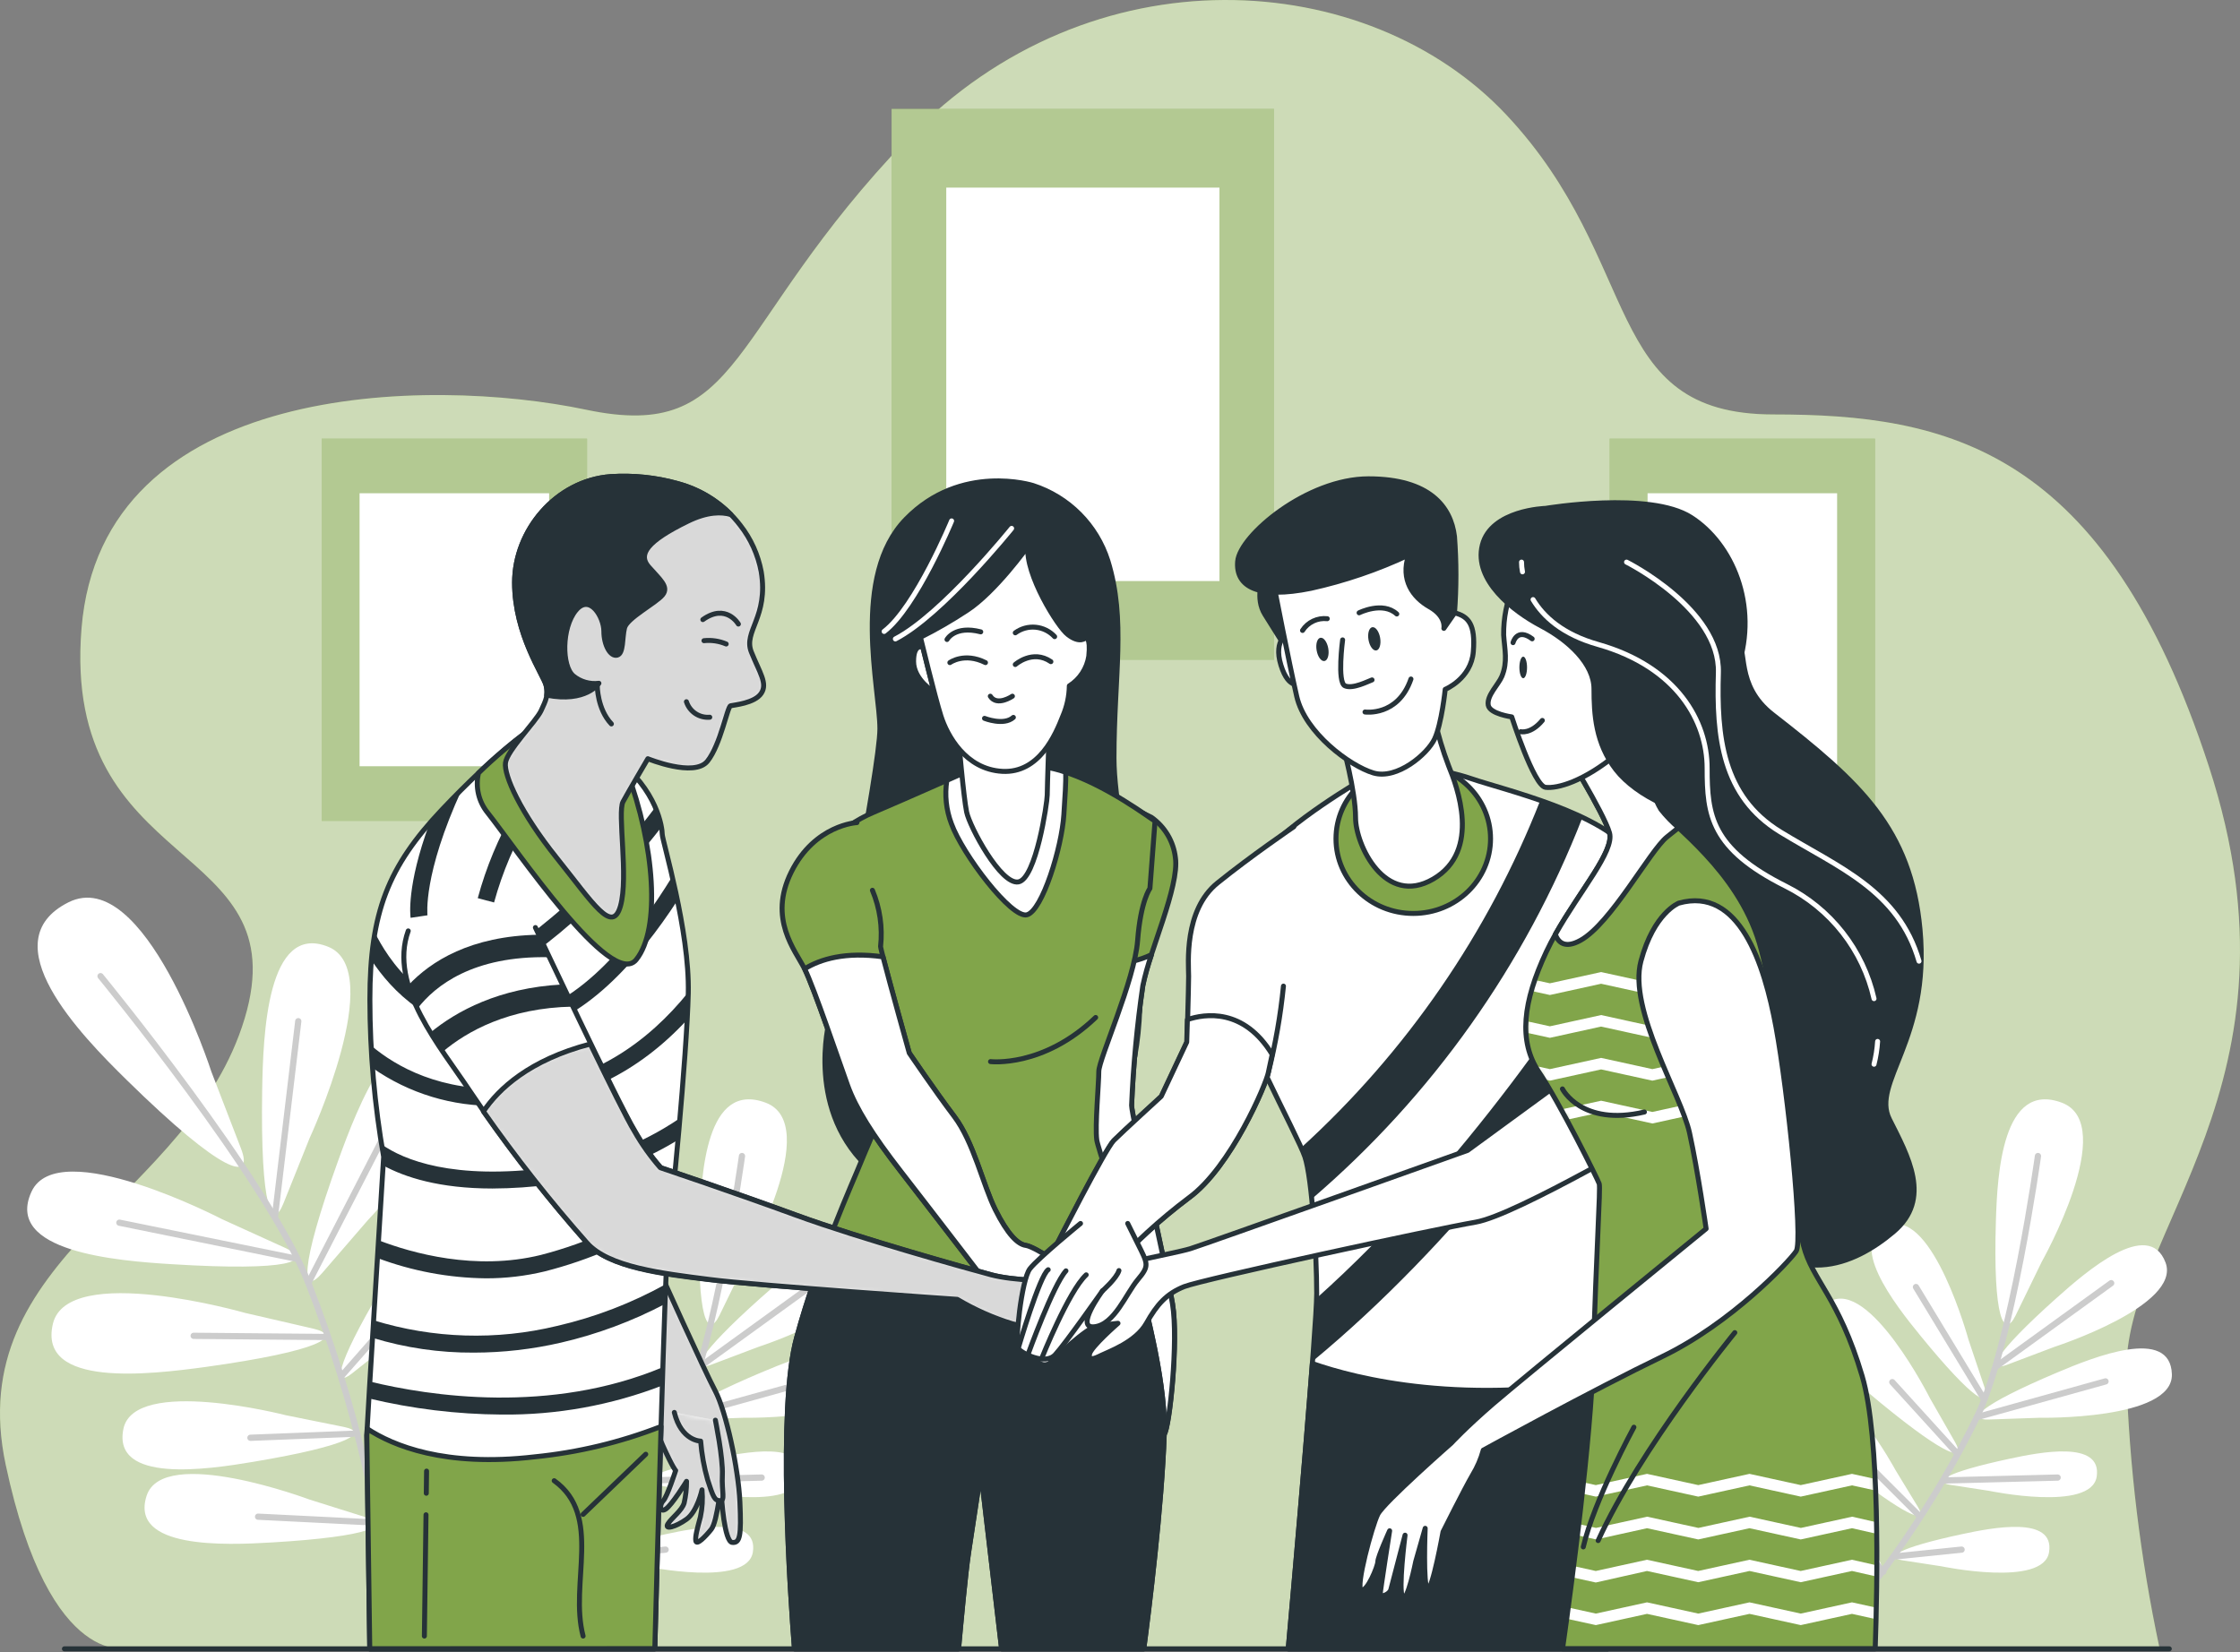 <svg width="450" height="332" viewBox="0 0 450 332" fill="none" xmlns="http://www.w3.org/2000/svg">
<rect x="0" y="0" width="450" height="332" fill="#808080" stroke="none"/>
<path d="M433.819 331.067H26.285C26.285 331.067 10.082 336.352 1.145 294.298C-7.793 252.244 38.206 240.974 49.143 204.657C60.08 168.34 12.364 175.985 16.376 126.286C20.387 76.587 85.955 75.627 117.762 82.323C149.569 89.02 145.592 66.073 182.37 27.836C219.148 -10.401 274.785 -6.561 302.603 23.059C330.421 52.68 321.495 83.272 356.285 83.272C391.075 83.272 422.881 89.969 443.751 153.998C464.62 218.028 426.474 247.298 427.164 276.162C427.747 294.625 429.974 312.999 433.819 331.067Z" fill="#81A54A"/>
<path opacity="0.6" d="M433.819 331.067H26.285C26.285 331.067 10.082 336.352 1.145 294.298C-7.793 252.244 38.206 240.974 49.143 204.657C60.08 168.34 12.364 175.985 16.376 126.286C20.387 76.587 85.955 75.627 117.762 82.323C149.569 89.02 145.592 66.073 182.37 27.836C219.148 -10.401 274.785 -6.561 302.603 23.059C330.421 52.68 321.495 83.272 356.285 83.272C391.075 83.272 422.881 89.969 443.751 153.998C464.62 218.028 426.474 247.298 427.164 276.162C427.747 294.625 429.974 312.999 433.819 331.067Z" fill="white"/>
<path d="M255.949 21.885H179.115V132.553H255.949V21.885Z" fill="#81A54A"/>
<path opacity="0.4" d="M255.949 21.885H179.115V132.553H255.949V21.885Z" fill="white"/>
<path d="M244.977 37.695H190.098V116.744H244.977V37.695Z" fill="white"/>
<path d="M117.931 88.139H64.622V164.929H117.931V88.139Z" fill="#81A54A"/>
<path opacity="0.4" d="M117.931 88.139H64.622V164.929H117.931V88.139Z" fill="white"/>
<path d="M110.316 99.104H72.238V153.953H110.316V99.104Z" fill="white"/>
<path d="M376.68 88.139H323.371V164.929H376.68V88.139Z" fill="#81A54A"/>
<path opacity="0.4" d="M376.68 88.139H323.371V164.929H376.68V88.139Z" fill="white"/>
<path d="M369.064 99.104H330.986V153.953H369.064V99.104Z" fill="white"/>
<path d="M317.303 241.765C315.043 247.411 312.648 242.894 313.021 219.112C313.201 207.977 313.981 185.234 326.308 190.236C338.138 195.047 322.546 228.688 322.546 228.688L317.303 241.765ZM334.251 245.152C334.251 245.152 359.934 218.4 350.296 210.01C340.274 201.269 332.139 222.533 328.353 233.013C320.286 255.361 321.032 260.431 325.043 255.813L334.251 245.152ZM339.664 269.161C339.664 269.161 363.177 252.425 357.03 244.61C350.635 236.48 341.336 251.567 336.918 259.02C327.506 274.943 327.348 278.929 331.076 275.959L339.664 269.161ZM346.025 293.101C346.025 293.101 369.55 276.365 363.403 268.551C356.996 260.42 347.697 275.496 343.291 282.96C333.879 298.872 333.709 302.869 337.449 299.899L346.025 293.101ZM304.964 244.972C304.964 244.972 272.05 227.852 266.706 239.45C261.135 251.522 283.835 253.351 294.953 254.029C318.681 255.497 323.348 253.351 317.789 250.799L304.964 244.972ZM309.597 263.808C309.597 263.808 273.937 253.577 270.999 266.01C267.949 278.94 290.558 276.173 301.597 274.683C325.144 271.408 329.28 268.382 323.325 266.981L309.597 263.808ZM317.755 284.361C317.755 284.361 287.372 276.524 285.168 287.105C282.909 298.115 301.947 295.292 311.247 293.734C331.076 290.414 334.511 287.76 329.449 286.721L317.755 284.361ZM322.512 301.3C322.512 301.3 293.134 290.278 289.824 300.566C286.377 311.282 305.642 310.492 315.043 309.927C335.122 308.73 338.771 306.46 333.879 304.879L322.512 301.3ZM302.818 215.329C302.818 215.329 289.406 173.659 274.174 181.236C258.356 189.141 276.638 207.898 285.801 216.898C305.337 236.096 311.382 237.428 308.817 230.732L302.818 215.329Z" fill="white"/>
<path d="M280.547 196.131C280.547 196.131 314.241 237.214 322.297 257.778C331.562 281.413 337.867 308.03 339.121 330.051" stroke="#CCCCCC" stroke-width="1.252" stroke-linecap="round" stroke-linejoin="round"/>
<path d="M315.586 244.351L320.275 205.176" stroke="#CCCCCC" stroke-width="1.252" stroke-linecap="round" stroke-linejoin="round"/>
<path d="M322.298 257.766L339.246 224.837" stroke="#CCCCCC" stroke-width="1.252" stroke-linecap="round" stroke-linejoin="round"/>
<path d="M319.823 252.888L284.321 245.661" stroke="#CCCCCC" stroke-width="1.252" stroke-linecap="round" stroke-linejoin="round"/>
<path d="M328.964 276.456L349.833 252.696" stroke="#CCCCCC" stroke-width="1.252" stroke-linecap="round" stroke-linejoin="round"/>
<path d="M326.049 268.63L299.259 268.393" stroke="#CCCCCC" stroke-width="1.252" stroke-linecap="round" stroke-linejoin="round"/>
<path d="M331.212 288.076L310.659 288.878" stroke="#CCCCCC" stroke-width="1.252" stroke-linecap="round" stroke-linejoin="round"/>
<path d="M335.427 300.475L346.432 285.817" stroke="#CCCCCC" stroke-width="1.252" stroke-linecap="round" stroke-linejoin="round"/>
<path d="M336.24 305.93L312.195 304.733" stroke="#CCCCCC" stroke-width="1.252" stroke-linecap="round" stroke-linejoin="round"/>
<path d="M403.199 274.208C399.052 275.767 400.318 272.277 413.142 260.804C419.153 255.417 431.65 244.656 435.04 253.667C438.305 262.329 412.736 270.606 412.736 270.606L403.199 274.208ZM409.719 284.857C409.719 284.857 436.588 285.366 436.317 276.117C436.034 266.496 420.724 272.616 413.289 275.756C397.471 282.452 395.086 285.343 399.516 285.208L409.719 284.857ZM399.606 299.538C399.606 299.538 420.069 303.818 421.21 296.703C422.34 289.307 409.786 291.78 403.651 293.101C390.556 295.913 388.352 297.788 391.753 298.33L399.606 299.538ZM390.036 314.704C390.036 314.704 410.51 318.984 411.64 311.869C412.826 304.473 400.227 306.935 394.081 308.256C380.997 311.068 378.737 312.942 382.126 313.484L390.036 314.704ZM395.471 269.217C395.471 269.217 388.397 243.3 379.652 246.157C370.488 249.127 380.68 262.103 385.787 268.348C396.668 281.684 400.103 283.107 398.725 278.895L395.471 269.217ZM387.719 280.939C387.719 280.939 375.641 256.953 367.585 261.493C359.189 266.236 371.754 276.919 377.991 282.023C391.313 292.932 394.94 293.643 392.781 289.792L387.719 280.939ZM380.793 295.371C380.793 295.371 370.025 275.372 363.314 279.403C356.331 283.604 367.2 292.344 372.601 296.523C384.115 305.433 387.211 305.952 385.279 302.745L380.793 295.371ZM374.104 306.246C374.104 306.246 365.517 285.207 358.421 288.505C351.031 291.893 360.907 301.785 365.833 306.517C376.341 316.601 379.392 317.448 377.788 314.049L374.104 306.246ZM410.159 253.543C410.159 253.543 425.741 225.932 414.227 221.562C402.25 217.045 401.244 235.983 400.962 245.277C400.352 265.107 402.612 268.991 404.917 264.316L410.159 253.543Z" fill="white"/>
<path d="M409.412 232.268C409.412 232.268 404.113 270.369 397.13 284.767C389.108 301.3 376.995 318.905 365.877 330.401" stroke="#CCCCCC" stroke-width="1.252" stroke-linecap="round" stroke-linejoin="round"/>
<path d="M400.973 274.57L424.124 257.812" stroke="#CCCCCC" stroke-width="1.252" stroke-linecap="round" stroke-linejoin="round"/>
<path d="M397.131 284.733L422.983 277.551" stroke="#CCCCCC" stroke-width="1.252" stroke-linecap="round" stroke-linejoin="round"/>
<path d="M398.509 281.018L384.905 258.591" stroke="#CCCCCC" stroke-width="1.252" stroke-linecap="round" stroke-linejoin="round"/>
<path d="M390.464 297.46L413.367 296.873" stroke="#CCCCCC" stroke-width="1.252" stroke-linecap="round" stroke-linejoin="round"/>
<path d="M393.2 292.062L380.149 277.698" stroke="#CCCCCC" stroke-width="1.252" stroke-linecap="round" stroke-linejoin="round"/>
<path d="M385.379 304.36L374.849 293.835" stroke="#CCCCCC" stroke-width="1.252" stroke-linecap="round" stroke-linejoin="round"/>
<path d="M380.85 312.706L394.07 311.35" stroke="#CCCCCC" stroke-width="1.252" stroke-linecap="round" stroke-linejoin="round"/>
<path d="M378.341 315.811L367.166 302.451" stroke="#CCCCCC" stroke-width="1.252" stroke-linecap="round" stroke-linejoin="round"/>
<path d="M56.95 241.765C54.691 247.411 52.295 242.894 52.668 219.112C52.849 207.977 53.629 185.234 65.956 190.236C77.797 195.047 62.193 228.688 62.193 228.688L56.95 241.765ZM73.899 245.153C73.899 245.153 99.582 218.4 89.955 210.01C79.921 201.269 71.786 222.533 68.001 233.013C59.934 255.361 60.679 260.432 64.69 255.813L73.899 245.153ZM79.311 269.138C79.311 269.138 102.836 252.403 96.678 244.588C90.283 236.457 80.984 251.544 76.566 258.997C67.153 274.92 66.995 278.906 70.735 275.936L79.311 269.138ZM85.684 293.079C85.684 293.079 109.175 276.309 103.039 268.528C96.633 260.398 87.334 275.473 82.927 282.938C73.515 298.849 73.345 302.847 77.085 299.877L85.684 293.079ZM44.589 244.949C44.589 244.949 11.687 227.83 6.331 239.427C0.76 251.499 23.46 253.329 34.578 254.006C58.306 255.474 62.962 253.329 57.403 250.776L44.589 244.949ZM49.222 263.786C49.222 263.786 13.573 253.554 10.624 265.988C7.574 278.918 30.183 276.151 41.222 274.66C64.769 271.386 68.916 268.359 62.962 266.959L49.222 263.786ZM57.38 284.338C57.38 284.338 26.997 276.501 24.793 287.082C22.534 298.093 41.572 295.27 50.872 293.711C70.701 290.391 74.136 287.737 69.074 286.698L57.38 284.338ZM62.137 301.277C62.137 301.277 32.759 290.256 29.449 300.543C26.002 311.26 45.267 310.469 54.668 309.905C74.746 308.708 78.396 306.438 73.515 304.857L62.137 301.277ZM42.465 215.329C42.465 215.329 29.053 173.704 13.777 181.281C-2.042 189.186 16.24 207.943 25.404 216.943C44.951 236.141 50.996 237.474 48.42 230.777L42.465 215.329Z" fill="white"/>
<path d="M20.195 196.131C20.195 196.131 53.889 237.214 61.945 257.778C71.21 281.413 77.515 308.03 78.769 330.051" stroke="#CCCCCC" stroke-width="1.252" stroke-linecap="round" stroke-linejoin="round"/>
<path d="M55.244 244.351L59.922 205.176" stroke="#CCCCCC" stroke-width="1.252" stroke-linecap="round" stroke-linejoin="round"/>
<path d="M61.945 257.766L78.894 224.837" stroke="#CCCCCC" stroke-width="1.252" stroke-linecap="round" stroke-linejoin="round"/>
<path d="M59.471 252.888L23.98 245.661" stroke="#CCCCCC" stroke-width="1.252" stroke-linecap="round" stroke-linejoin="round"/>
<path d="M68.611 276.456L89.481 252.696" stroke="#CCCCCC" stroke-width="1.252" stroke-linecap="round" stroke-linejoin="round"/>
<path d="M65.696 268.63L38.906 268.393" stroke="#CCCCCC" stroke-width="1.252" stroke-linecap="round" stroke-linejoin="round"/>
<path d="M70.86 288.076L50.307 288.878" stroke="#CCCCCC" stroke-width="1.252" stroke-linecap="round" stroke-linejoin="round"/>
<path d="M75.086 300.475L86.091 285.817" stroke="#CCCCCC" stroke-width="1.252" stroke-linecap="round" stroke-linejoin="round"/>
<path d="M75.888 305.93L51.844 304.733" stroke="#CCCCCC" stroke-width="1.252" stroke-linecap="round" stroke-linejoin="round"/>
<path d="M142.846 274.208C138.699 275.767 139.965 272.277 152.789 260.804C158.812 255.417 171.297 244.656 174.687 253.667C177.952 262.329 152.383 270.606 152.383 270.606L142.846 274.208ZM149.366 284.857C149.366 284.857 176.235 285.366 175.964 276.117C175.681 266.496 160.371 272.616 152.936 275.756C137.118 282.452 134.733 285.343 139.163 285.208L149.366 284.857ZM139.253 299.538C139.253 299.538 159.716 303.818 160.857 296.703C161.987 289.307 149.434 291.78 143.298 293.101C130.157 295.913 127.999 297.765 131.4 298.33L139.253 299.538ZM129.638 314.704C129.638 314.704 150.111 318.984 151.241 311.869C152.428 304.473 139.829 306.935 133.694 308.256C120.587 311.079 118.384 312.954 121.796 313.496L129.638 314.704ZM135.072 269.217C135.072 269.217 128.011 243.3 119.254 246.157C110.09 249.127 120.271 262.103 125.378 268.348C136.259 281.684 139.694 283.107 138.315 278.895L135.072 269.217ZM127.321 280.939C127.321 280.939 115.243 256.953 107.186 261.493C98.791 266.236 111.356 276.919 117.604 282.023C130.926 292.932 134.553 293.643 132.383 289.792L127.321 280.939ZM120.395 295.371C120.395 295.371 109.627 275.372 102.915 279.403C95.933 283.604 106.802 292.344 112.203 296.523C123.717 305.433 126.824 305.952 124.881 302.745L120.395 295.371ZM113.706 306.246C113.706 306.246 105.13 285.207 98.023 288.505C90.633 291.893 100.52 301.785 105.435 306.517C115.943 316.601 118.994 317.448 117.389 314.049L113.706 306.246ZM149.761 253.543C149.761 253.543 165.354 225.932 153.84 221.562C141.852 217.045 140.858 235.983 140.564 245.277C139.965 265.107 142.213 268.991 144.518 264.316L149.761 253.543Z" fill="white"/>
<path d="M149.061 232.268C149.061 232.268 143.761 270.369 136.779 284.767C128.756 301.3 116.644 318.905 105.525 330.401" stroke="#CCCCCC" stroke-width="1.252" stroke-linecap="round" stroke-linejoin="round"/>
<path d="M140.62 274.57L163.772 257.812" stroke="#CCCCCC" stroke-width="1.252" stroke-linecap="round" stroke-linejoin="round"/>
<path d="M136.778 284.733L162.631 277.551" stroke="#CCCCCC" stroke-width="1.252" stroke-linecap="round" stroke-linejoin="round"/>
<path d="M138.157 281.018L124.553 258.591" stroke="#CCCCCC" stroke-width="1.252" stroke-linecap="round" stroke-linejoin="round"/>
<path d="M130.112 297.46L153.015 296.873" stroke="#CCCCCC" stroke-width="1.252" stroke-linecap="round" stroke-linejoin="round"/>
<path d="M132.845 292.062L119.795 277.698" stroke="#CCCCCC" stroke-width="1.252" stroke-linecap="round" stroke-linejoin="round"/>
<path d="M125.027 304.36L114.496 293.835" stroke="#CCCCCC" stroke-width="1.252" stroke-linecap="round" stroke-linejoin="round"/>
<path d="M120.497 312.706L133.717 311.35" stroke="#CCCCCC" stroke-width="1.252" stroke-linecap="round" stroke-linejoin="round"/>
<path d="M118 315.811L106.813 302.451" stroke="#CCCCCC" stroke-width="1.252" stroke-linecap="round" stroke-linejoin="round"/>
<path d="M207.522 97.546C207.522 97.546 193.059 92.939 181.997 104.322C170.936 115.705 176.766 138.437 176.766 146.421C176.766 154.405 166.597 205.143 166.597 205.143C166.597 205.143 161.67 223.583 175.207 235.271C188.743 246.959 213.759 245.943 224.437 223.448C235.114 200.953 223.793 168.882 223.793 152.304C223.793 135.726 226.256 124.648 222.561 112.667C221.439 109.132 219.49 105.916 216.874 103.286C214.258 100.656 211.052 98.688 207.522 97.546Z" fill="#263238" stroke="#263238" stroke-linecap="round" stroke-linejoin="round"/>
<path d="M203.228 106.162C203.228 106.162 189.285 123.485 179.873 128.375" stroke="white" stroke-linecap="round" stroke-linejoin="round"/>
<path d="M191.172 104.66C191.172 104.66 184.02 121.972 177.613 126.873" stroke="white" stroke-linecap="round" stroke-linejoin="round"/>
<path d="M231.295 164.207C232.631 165.143 233.753 166.351 234.587 167.753C235.42 169.155 235.947 170.717 236.131 172.337C236.956 178.097 230.809 191.411 229.578 197.994C228.414 205.987 227.663 214.034 227.329 222.104C227.329 224.16 234.334 254.605 235.566 262.013C236.798 269.421 234.945 286.856 233.916 288.133C232.888 289.409 230.007 283.401 229.804 279.494C229.6 275.586 221.985 245.548 219.103 236.502C216.222 227.457 217.036 215.521 217.036 215.521C217.036 215.521 220.956 188.158 220.956 177.668C220.956 167.177 221.273 159.328 221.273 159.328L231.295 164.207Z" fill="#81A54A" stroke="#263238" stroke-linecap="round" stroke-linejoin="round"/>
<path d="M233.893 288.087C234.922 286.856 236.775 269.364 235.543 261.967C234.311 254.571 227.329 224.114 227.329 222.104C227.668 214.049 228.422 206.017 229.588 198.04C230.041 195.928 230.622 193.846 231.329 191.806C228.907 192.971 226.253 193.573 223.566 193.568C222.131 193.568 220.73 194.889 219.385 197.136C218.256 206.69 217.024 215.521 217.024 215.521C217.024 215.521 216.21 227.446 219.092 236.502C221.973 245.559 229.588 275.586 229.792 279.494C229.995 283.401 232.865 289.318 233.893 288.087Z" fill="white" stroke="#263238" stroke-linecap="round" stroke-linejoin="round"/>
<path d="M192.572 331.282C193.024 326.223 193.973 315.924 194.583 311.949C195.408 306.607 197.047 295.699 197.047 295.699L201.216 331.282H229.78C230.808 323.524 233.396 302.723 233.893 288.087C234.514 269.782 220.718 231.929 220.334 229.049C219.95 226.17 220.741 217.757 220.741 215.272C220.741 212.788 227.927 197.023 228.537 188.994C229.147 180.965 231.012 178.503 231.012 178.503L232.04 164.952C231.418 164.749 222.187 157.488 212.922 154.789C207.287 153.19 201.338 153.05 195.634 154.382C195.634 154.382 182.256 160.345 175.465 163.224C168.675 166.104 163.093 171.66 162.924 178.853C162.754 186.047 176.087 216.706 177.33 218.976C178.573 221.246 174.652 229.253 173.002 233.374C171.353 237.496 164.562 252.301 160.042 268.754C156.167 282.802 158.754 320.554 159.602 331.282H192.572Z" fill="#81A54A" stroke="#263238" stroke-linecap="round" stroke-linejoin="round"/>
<path d="M198.991 213.296C198.991 213.296 209.545 214.56 220.109 204.431" stroke="#263238" stroke-linecap="round" stroke-linejoin="round"/>
<path d="M206.313 183.799C209.398 182.975 213.319 170.248 213.725 163.642C213.951 159.949 214.177 157.194 214.076 155.161C213.691 155.037 213.296 154.902 212.946 154.789C207.311 153.19 201.362 153.05 195.658 154.382L190.212 156.799C189.757 159.724 190.073 162.717 191.127 165.483C193.353 171.66 203.228 184.624 206.313 183.799Z" fill="white" stroke="#263238" stroke-linecap="round" stroke-linejoin="round"/>
<path d="M192.528 148.069C192.528 148.069 193.568 160.187 194.189 163.156C194.811 166.126 201.059 177.837 204.596 177.193C208.132 176.55 210.381 161.248 210.381 159.757C210.381 158.267 210.799 146.206 210.799 146.206C210.799 146.206 203.353 152.316 192.528 148.069Z" fill="white" stroke="#263238" stroke-linecap="round" stroke-linejoin="round"/>
<path d="M172.145 165.279C172.145 165.279 163.715 165.697 158.981 175.161C154.247 184.624 159.795 190.97 161.648 194.697C163.501 198.423 168.653 213.623 170.291 218.152C171.93 222.68 175.24 228.022 181.003 235.43C186.765 242.838 198.901 258.67 198.901 258.67L202.2 264.429C202.2 264.429 207.759 270.809 208.369 271.013C208.979 271.216 212.697 275.948 214.132 273.068C215.567 270.188 214.132 259.912 214.132 259.912C214.132 259.912 216.392 264.429 217.228 263.402C218.064 262.374 217.013 260.115 216.199 257.642C215.386 255.169 207.77 250.449 206.109 250.234C204.448 250.02 202.403 247.976 199.94 243.041C197.477 238.106 195.613 229.49 191.703 224.318C187.794 219.145 182.664 211.568 182.664 211.568C182.664 211.568 176.901 190.993 176.901 190.168C177.322 186.326 176.759 182.44 175.263 178.876" fill="#81A54A"/>
<path d="M172.145 165.279C172.145 165.279 163.715 165.697 158.981 175.161C154.247 184.624 159.795 190.97 161.648 194.697C163.501 198.423 168.653 213.623 170.291 218.152C171.93 222.68 175.24 228.022 181.003 235.43C186.765 242.838 198.901 258.67 198.901 258.67L202.2 264.429C202.2 264.429 207.759 270.809 208.369 271.013C208.979 271.216 212.697 275.948 214.132 273.068C215.567 270.188 214.132 259.912 214.132 259.912C214.132 259.912 216.392 264.429 217.228 263.402C218.064 262.374 217.013 260.115 216.199 257.642C215.386 255.169 207.77 250.449 206.109 250.234C204.448 250.02 202.403 247.976 199.94 243.041C197.477 238.106 195.613 229.49 191.703 224.318C187.794 219.145 182.664 211.568 182.664 211.568C182.664 211.568 176.901 190.993 176.901 190.168C177.322 186.326 176.759 182.44 175.263 178.876" stroke="#263238" stroke-linecap="round" stroke-linejoin="round"/>
<path d="M206.109 250.234C204.46 250.031 202.403 247.976 199.94 243.041C197.477 238.106 195.612 229.49 191.703 224.318C187.793 219.145 182.664 211.568 182.664 211.568C182.664 211.568 178.766 197.633 177.387 192.246C169.817 191.185 164.822 192.709 161.647 194.652C163.501 198.356 168.653 213.578 170.291 218.107C171.93 222.635 175.24 227.976 181.003 235.384C186.765 242.792 198.9 258.625 198.9 258.625L202.2 264.384C202.2 264.384 207.759 270.764 208.369 270.968C208.979 271.171 212.697 275.902 214.132 273.023C215.567 270.143 214.132 259.867 214.132 259.867C214.132 259.867 216.391 264.384 217.227 263.356C218.064 262.329 217.013 260.07 216.199 257.597C215.386 255.124 207.77 250.449 206.109 250.234Z" fill="white" stroke="#263238" stroke-linecap="round" stroke-linejoin="round"/>
<path d="M192.572 331.282C193.024 326.223 193.973 315.924 194.583 311.949C195.408 306.607 197.047 295.698 197.047 295.698L201.216 331.282H229.78C230.808 323.524 233.396 302.723 233.893 288.087C234.153 280.465 231.904 269.443 229.17 258.975C205.024 264.26 177.646 260.431 163.432 257.676C162.234 261.211 161.059 264.926 160.042 268.754C156.167 282.802 158.754 320.554 159.602 331.282H192.572Z" fill="#263238" stroke="#263238" stroke-linecap="round" stroke-linejoin="round"/>
<path d="M185.376 130.024C185.376 130.024 183.534 129.199 183.534 132.892C183.534 136.585 187.636 139.035 187.636 139.035L185.376 130.024Z" fill="white" stroke="#263238" stroke-linecap="round" stroke-linejoin="round"/>
<path d="M206.516 109.742C206.516 109.742 199.94 119.002 194.166 122.706C191.187 124.663 188.097 126.447 184.912 128.047C184.912 128.047 187.793 139.984 189.025 143.857C190.257 147.73 193.951 154.574 201.364 154.98C208.776 155.387 212.075 147.561 213.521 143.857C214.345 141.943 214.786 139.887 214.821 137.804C215.861 137.147 216.748 136.275 217.422 135.246C218.097 134.218 218.543 133.057 218.73 131.842C219.137 127.934 218.109 128.138 218.109 128.138C218.109 128.138 216.979 129.414 214.527 127.494C212.538 126.015 205.861 115.298 206.516 109.742Z" fill="white" stroke="#263238" stroke-linecap="round" stroke-linejoin="round"/>
<path d="M190.821 133.13C190.821 133.13 193.725 131.006 197.974 133.13" stroke="#263238" stroke-linecap="round" stroke-linejoin="round"/>
<path d="M203.963 133.514C203.963 133.514 207.443 130.418 211.115 132.938" stroke="#263238" stroke-linecap="round" stroke-linejoin="round"/>
<path d="M190.245 128.489C190.245 128.489 191.793 125.596 197.025 126.952" stroke="#263238" stroke-linecap="round" stroke-linejoin="round"/>
<path d="M203.963 127.145C205.146 126.281 206.606 125.882 208.064 126.024C209.522 126.166 210.877 126.838 211.872 127.913" stroke="#263238" stroke-linecap="round" stroke-linejoin="round"/>
<path d="M203.386 139.882C203.386 139.882 200.29 142.006 198.945 139.882" stroke="#263238" stroke-linecap="round" stroke-linejoin="round"/>
<path d="M197.782 144.332C197.782 144.332 201.646 145.868 203.579 144.14" stroke="#263238" stroke-linecap="round" stroke-linejoin="round"/>
<path d="M132.474 255.339C132.474 255.339 141.513 275.394 143.671 279.437C145.829 283.48 148.338 294.987 148.643 301.819C148.948 308.651 148.643 310.063 147.095 309.905C145.547 309.747 144.914 301.198 144.914 299.798V297.63C144.914 297.63 144.134 305.704 142.892 307.262C141.649 308.821 139.931 310.526 139.784 309.6C139.637 308.674 140.089 307.104 140.711 304.778C141.086 302.989 141.193 301.155 141.027 299.335C141.027 299.335 140.089 303.683 137.92 305.241C135.751 306.799 133.4 307.42 134.18 306.178C134.96 304.936 136.982 303.536 137.445 301.977C137.766 300.55 137.925 299.092 137.92 297.63C137.92 297.63 134.96 302.44 133.717 303.219C132.474 303.999 132.474 302.294 133.253 301.514C134.033 300.735 135.739 295.45 135.739 295.45C135.739 295.45 135.265 295.134 133.095 290.323C130.926 285.513 129.706 277.1 129.05 273.836C128.395 270.572 127.186 266.225 127.186 266.225L115.209 246.169C115.209 246.169 114.271 241.347 118.779 240.523C123.288 239.698 132.474 255.339 132.474 255.339Z" fill="white"/>
<mask id="mask0_150_1872" style="mask-type:luminance" maskUnits="userSpaceOnUse" x="115" y="240" width="34" height="70">
<path d="M132.474 255.339C132.474 255.339 141.513 275.394 143.671 279.437C145.829 283.48 148.338 294.987 148.643 301.819C148.948 308.651 148.643 310.063 147.095 309.905C145.547 309.747 144.914 301.198 144.914 299.798V297.63C144.914 297.63 144.134 305.704 142.892 307.262C141.649 308.821 139.931 310.526 139.784 309.6C139.637 308.674 140.089 307.104 140.711 304.778C141.086 302.989 141.193 301.155 141.027 299.335C141.027 299.335 140.089 303.683 137.92 305.241C135.751 306.799 133.4 307.42 134.18 306.178C134.96 304.936 136.982 303.536 137.445 301.977C137.766 300.55 137.925 299.092 137.92 297.63C137.92 297.63 134.96 302.44 133.717 303.219C132.474 303.999 132.474 302.294 133.253 301.514C134.033 300.735 135.739 295.45 135.739 295.45C135.739 295.45 135.265 295.134 133.095 290.323C130.926 285.513 129.706 277.1 129.05 273.836C128.395 270.572 127.186 266.225 127.186 266.225L115.209 246.169C115.209 246.169 114.271 241.347 118.779 240.523C123.288 239.698 132.474 255.339 132.474 255.339Z" fill="white"/>
</mask>
<g mask="url(#mask0_150_1872)">
<path opacity="0.15" d="M132.474 255.339C132.474 255.339 141.513 275.394 143.671 279.437C145.829 283.48 148.338 294.987 148.643 301.819C148.948 308.651 148.643 310.063 147.095 309.905C145.547 309.747 144.914 301.198 144.914 299.798V297.63C144.914 297.63 144.134 305.704 142.892 307.262C141.649 308.821 139.931 310.526 139.784 309.6C139.637 308.674 140.089 307.104 140.711 304.778C141.086 302.989 141.193 301.155 141.027 299.335C141.027 299.335 140.089 303.683 137.92 305.241C135.751 306.799 133.4 307.42 134.18 306.178C134.96 304.936 136.982 303.536 137.445 301.977C137.766 300.55 137.925 299.092 137.92 297.63C137.92 297.63 134.96 302.44 133.717 303.219C132.474 303.999 132.474 302.294 133.253 301.514C134.033 300.735 135.739 295.45 135.739 295.45C135.739 295.45 135.265 295.134 133.095 290.323C130.926 285.513 129.706 277.1 129.05 273.836C128.395 270.572 127.186 266.225 127.186 266.225L115.209 246.169C115.209 246.169 114.271 241.347 118.779 240.523C123.288 239.698 132.474 255.339 132.474 255.339Z" fill="black"/>
</g>
<path d="M132.474 255.339C132.474 255.339 141.513 275.394 143.671 279.437C145.829 283.48 148.338 294.987 148.643 301.819C148.948 308.651 148.643 310.063 147.095 309.905C145.547 309.747 144.914 301.198 144.914 299.798V297.63C144.914 297.63 144.134 305.704 142.892 307.262C141.649 308.821 139.931 310.526 139.784 309.6C139.637 308.674 140.089 307.104 140.711 304.778C141.086 302.989 141.193 301.155 141.027 299.335C141.027 299.335 140.089 303.683 137.92 305.241C135.751 306.799 133.4 307.42 134.18 306.178C134.96 304.936 136.982 303.536 137.445 301.977C137.766 300.55 137.925 299.092 137.92 297.63C137.92 297.63 134.96 302.44 133.717 303.219C132.474 303.999 132.474 302.294 133.253 301.514C134.033 300.735 135.739 295.45 135.739 295.45C135.739 295.45 135.265 295.134 133.095 290.323C130.926 285.513 129.706 277.1 129.05 273.836C128.395 270.572 127.186 266.225 127.186 266.225L115.209 246.169C115.209 246.169 114.271 241.347 118.779 240.523C123.288 239.698 132.474 255.339 132.474 255.339Z" stroke="#263238" stroke-linecap="round" stroke-linejoin="round"/>
<path d="M143.716 285.343C143.716 285.343 145.275 292.966 145.117 296.376C144.959 299.786 145.739 301.514 144.643 301.514C143.547 301.514 143.253 300.735 142.157 297.313C141.435 294.776 140.966 292.173 140.756 289.544C140.756 289.544 136.869 289.544 135.468 283.785" fill="white"/>
<mask id="mask1_150_1872" style="mask-type:luminance" maskUnits="userSpaceOnUse" x="135" y="283" width="11" height="19">
<path d="M143.716 285.343C143.716 285.343 145.275 292.966 145.117 296.376C144.959 299.786 145.739 301.514 144.643 301.514C143.547 301.514 143.253 300.735 142.157 297.313C141.435 294.776 140.966 292.173 140.756 289.544C140.756 289.544 136.869 289.544 135.468 283.785" fill="white"/>
</mask>
<g mask="url(#mask1_150_1872)">
<path opacity="0.15" d="M143.716 285.343C143.716 285.343 145.275 292.966 145.117 296.376C144.959 299.786 145.739 301.514 144.643 301.514C143.547 301.514 143.253 300.735 142.157 297.313C141.435 294.776 140.966 292.173 140.756 289.544C140.756 289.544 136.869 289.544 135.468 283.785" fill="black"/>
</g>
<path d="M143.716 285.343C143.716 285.343 145.275 292.966 145.117 296.376C144.959 299.786 145.739 301.514 144.643 301.514C143.547 301.514 143.253 300.735 142.157 297.313C141.435 294.776 140.966 292.173 140.756 289.544C140.756 289.544 136.869 289.544 135.468 283.785" stroke="#263238" stroke-linecap="round" stroke-linejoin="round"/>
<path d="M74.283 331.282H131.547C131.829 320.576 133.705 250.652 134.27 247.524C134.891 244.136 137.965 212.178 138.27 199.586C138.575 186.995 133.038 168.848 133.038 167.617C133.038 166.386 132.123 158.707 123.513 152.248C114.903 145.788 108.135 145.799 106.294 146.714C106.294 146.714 99.514 151.333 88.757 162.705C78.001 174.076 74.306 183.291 74.306 200.806C74.314 211.406 75.24 221.985 77.074 232.426C77.074 232.426 73.685 287.127 73.685 288.358C73.685 289.589 74.182 323.975 74.283 331.282Z" fill="white" stroke="#263238" stroke-linecap="round" stroke-linejoin="round"/>
<path d="M100.272 207.627C101.487 207.624 102.702 207.556 103.91 207.424C117.085 205.989 128.542 192.529 136.101 180.897C135.751 179.215 135.4 177.6 135.05 176.12C127.92 187.741 116.395 202.658 103.548 204.058C85.662 206.001 77.561 191.919 75.301 187.368C74.984 189.107 74.747 190.936 74.589 192.867C78.589 198.92 86.668 207.627 100.272 207.627Z" fill="#263238"/>
<path d="M95.978 180.457L99.254 181.326C102.632 169.036 109.268 157.885 118.463 149.052C117.368 148.475 116.235 147.973 115.073 147.55C105.925 156.651 99.339 168.001 95.978 180.457Z" fill="#263238"/>
<path d="M99.198 196.662C99.966 196.267 115.977 187.933 132.88 166.172C132.618 164.807 132.201 163.478 131.637 162.208C114.621 184.793 97.842 193.534 97.661 193.624L99.198 196.662Z" fill="#263238"/>
<path d="M82.487 184.409L85.877 183.901C85.877 183.811 84.894 175.804 92.78 158.617C91.515 159.87 90.193 161.225 88.792 162.705C87.888 163.653 87.052 164.59 86.249 165.528C81.628 178.063 82.442 184.07 82.487 184.409Z" fill="#263238"/>
<path d="M110.441 234.605C90.961 237.135 81.063 233.047 76.634 229.908C76.894 231.556 77.075 232.471 77.075 232.471C77.075 232.471 77.075 233.07 76.973 234.154C81.312 236.536 88.272 238.795 98.927 238.795C102.925 238.778 106.918 238.502 110.881 237.971C119.86 236.816 128.492 233.768 136.202 229.027C136.338 227.604 136.462 226.147 136.587 224.668C128.77 229.981 119.814 233.385 110.441 234.605Z" fill="#263238"/>
<path d="M109.434 255.451C118.389 253.175 126.914 249.461 134.676 244.452C134.812 243.233 134.97 241.742 135.151 240.037C127.087 245.6 118.107 249.702 108.621 252.154C95.503 255.372 82.769 251.781 76.046 249.195C75.978 250.324 75.899 251.544 75.831 252.764C82.799 255.381 90.172 256.761 97.616 256.84C101.596 256.849 105.564 256.382 109.434 255.451Z" fill="#263238"/>
<path d="M74.318 277.585C74.239 278.805 74.171 279.957 74.114 280.973C82.85 283.068 91.797 284.156 100.78 284.214C111.826 284.334 122.793 282.349 133.095 278.364C133.095 277.122 133.174 275.88 133.208 274.672C110.52 284.214 86.249 280.487 74.318 277.585Z" fill="#263238"/>
<path d="M111.909 266.405C99.75 269.351 87.02 268.961 75.063 265.276C74.996 266.462 74.916 267.636 74.849 268.799C81.439 270.813 88.296 271.814 95.187 271.769C101.086 271.763 106.965 271.088 112.712 269.759C119.994 268.073 127.027 265.454 133.638 261.967C133.638 260.567 133.739 259.235 133.784 257.992C126.925 261.812 119.561 264.644 111.909 266.405Z" fill="#263238"/>
<path d="M102.418 218.716C88.52 219.417 79.538 214.29 74.555 210.066C74.634 211.625 74.736 213.138 74.849 214.583C82.166 219.702 90.924 222.36 99.853 222.172C100.746 222.172 101.661 222.172 102.588 222.104C116.226 221.415 128.293 215.453 138.044 204.883C138.157 202.907 138.236 201.1 138.27 199.598V199.372C130.304 209.253 118.745 217.881 102.418 218.716Z" fill="#263238"/>
<path d="M125.503 153.897C124.881 153.343 124.237 152.767 123.514 152.248C114.904 145.8 108.136 145.8 106.294 146.714C102.706 149.339 99.307 152.215 96.125 155.319C95.802 156.705 95.801 158.146 96.122 159.532C96.443 160.918 97.078 162.212 97.978 163.315C103.82 170.689 122.836 198.966 127.808 192.822C132.779 186.679 131.491 169.774 125.955 155.015C125.819 154.631 125.638 154.258 125.503 153.897Z" fill="#81A54A" stroke="#263238" stroke-linecap="round" stroke-linejoin="round"/>
<path d="M107.559 186.363C107.559 186.363 124.168 221.709 127.547 227.242C129.035 229.871 130.788 232.342 132.778 234.616C132.778 234.616 147.467 239.551 160.065 244.17C172.664 248.789 194.561 254.853 199.16 256.129C203.759 257.405 211.453 257.36 212.719 257.36C213.984 257.36 228.707 260.748 229.667 261.357C230.628 261.967 229.362 263.198 227.204 263.819C225.046 264.44 217.984 265.039 214.594 266.27C211.205 267.501 208.448 267.196 203.533 265.965C199.659 264.774 195.941 263.125 192.46 261.052C192.46 261.052 152.111 258.241 142.586 257.111C133.06 255.982 122.247 254.649 117.988 249.737C109.439 240.092 101.549 229.883 94.373 219.179C88.587 210.439 78 198.164 82.011 187.04" fill="white"/>
<path d="M107.559 186.363C107.559 186.363 124.168 221.709 127.547 227.242C129.035 229.871 130.788 232.342 132.778 234.616C132.778 234.616 147.467 239.551 160.065 244.17C172.664 248.789 194.561 254.853 199.16 256.129C203.759 257.405 211.453 257.36 212.719 257.36C213.984 257.36 228.707 260.748 229.667 261.357C230.628 261.967 229.362 263.198 227.204 263.819C225.046 264.44 217.984 265.039 214.594 266.27C211.205 267.501 208.448 267.196 203.533 265.965C199.659 264.774 195.941 263.125 192.46 261.052C192.46 261.052 152.111 258.241 142.586 257.111C133.06 255.982 122.247 254.649 117.988 249.737C109.439 240.092 101.549 229.883 94.373 219.179C88.587 210.439 78 198.164 82.011 187.04" stroke="#263238" stroke-linecap="round" stroke-linejoin="round"/>
<path d="M212.641 257.36C211.409 257.36 203.726 257.36 199.082 256.129C194.438 254.898 172.54 248.777 159.942 244.17C147.343 239.563 132.655 234.616 132.655 234.616C130.665 232.342 128.912 229.871 127.423 227.242C126.033 224.984 122.395 217.61 118.587 209.761C106.328 212.968 100.159 218.795 97.119 223.312C103.54 232.492 110.477 241.299 117.898 249.692C122.203 254.604 132.96 255.835 142.496 257.066C152.032 258.297 192.314 261.064 192.314 261.064C195.796 263.136 199.513 264.786 203.387 265.976C208.302 267.207 211.07 267.512 214.448 266.281C217.827 265.05 224.911 264.44 227.058 263.831C229.205 263.221 230.448 261.979 229.521 261.369C228.595 260.759 213.917 257.36 212.641 257.36Z" fill="white"/>
<mask id="mask2_150_1872" style="mask-type:luminance" maskUnits="userSpaceOnUse" x="97" y="209" width="133" height="59">
<path d="M212.641 257.36C211.409 257.36 203.726 257.36 199.082 256.129C194.438 254.898 172.54 248.777 159.942 244.17C147.343 239.563 132.655 234.616 132.655 234.616C130.665 232.342 128.912 229.871 127.423 227.242C126.033 224.984 122.395 217.61 118.587 209.761C106.328 212.968 100.159 218.795 97.119 223.312C103.54 232.492 110.477 241.299 117.898 249.692C122.203 254.604 132.96 255.835 142.496 257.066C152.032 258.297 192.314 261.064 192.314 261.064C195.796 263.136 199.513 264.786 203.387 265.976C208.302 267.207 211.07 267.512 214.448 266.281C217.827 265.05 224.911 264.44 227.058 263.831C229.205 263.221 230.448 261.979 229.521 261.369C228.595 260.759 213.917 257.36 212.641 257.36Z" fill="white"/>
</mask>
<g mask="url(#mask2_150_1872)">
<path opacity="0.15" d="M212.641 257.36C211.409 257.36 203.726 257.36 199.082 256.129C194.438 254.898 172.54 248.777 159.942 244.17C147.343 239.563 132.655 234.616 132.655 234.616C130.665 232.342 128.912 229.871 127.423 227.242C126.033 224.984 122.395 217.61 118.587 209.761C106.328 212.968 100.159 218.795 97.119 223.312C103.54 232.492 110.477 241.299 117.898 249.692C122.203 254.604 132.96 255.835 142.496 257.066C152.032 258.297 192.314 261.064 192.314 261.064C195.796 263.136 199.513 264.786 203.387 265.976C208.302 267.207 211.07 267.512 214.448 266.281C217.827 265.05 224.911 264.44 227.058 263.831C229.205 263.221 230.448 261.979 229.521 261.369C228.595 260.759 213.917 257.36 212.641 257.36Z" fill="black"/>
</g>
<path d="M212.641 257.36C211.409 257.36 203.726 257.36 199.082 256.129C194.438 254.898 172.54 248.777 159.942 244.17C147.343 239.563 132.655 234.616 132.655 234.616C130.665 232.342 128.912 229.871 127.423 227.242C126.033 224.984 122.395 217.61 118.587 209.761C106.328 212.968 100.159 218.795 97.119 223.312C103.54 232.492 110.477 241.299 117.898 249.692C122.203 254.604 132.96 255.835 142.496 257.066C152.032 258.297 192.314 261.064 192.314 261.064C195.796 263.136 199.513 264.786 203.387 265.976C208.302 267.207 211.07 267.512 214.448 266.281C217.827 265.05 224.911 264.44 227.058 263.831C229.205 263.221 230.448 261.979 229.521 261.369C228.595 260.759 213.917 257.36 212.641 257.36Z" stroke="#263238" stroke-linecap="round" stroke-linejoin="round"/>
<path d="M131.547 331.282C131.683 325.952 132.225 305.817 132.802 286.608C124.656 289.786 116.114 291.838 107.413 292.706C89.334 294.818 78.916 290.448 73.764 287.06C73.764 287.816 73.696 288.291 73.696 288.392C73.696 289.522 74.182 323.964 74.284 331.304L131.547 331.282Z" fill="#81A54A" stroke="#263238" stroke-linecap="round" stroke-linejoin="round"/>
<path d="M117.141 328.718C114.339 318.092 121.118 304.541 111.333 297.505" stroke="#263238" stroke-linecap="round" stroke-linejoin="round"/>
<path d="M117.141 304.27L129.728 292.187" stroke="#263238" stroke-linecap="round" stroke-linejoin="round"/>
<path d="M85.582 304.349L85.254 328.718" stroke="#263238" stroke-linecap="round" stroke-linejoin="round"/>
<path d="M85.695 295.574L85.639 300.024" stroke="#263238" stroke-linecap="round" stroke-linejoin="round"/>
<path d="M136.146 97.162C141.147 98.487 145.566 101.434 148.71 105.541C150.842 108.268 152.288 111.467 152.925 114.869C154.427 124.016 149.275 126.839 150.936 130.995C152.597 135.15 154.258 137.307 152.925 139.306C151.591 141.305 147.445 141.632 146.778 141.802C146.111 141.971 144.778 149.605 142.123 152.936C139.468 156.268 130.146 152.44 130.146 152.44C130.146 152.44 126.327 158.922 125.163 161.078C123.999 163.235 126.293 176.199 124.654 182.015C123.016 187.831 119.174 181.518 111.853 172.382C104.531 163.247 101.209 155.76 101.548 153.264C101.887 150.768 107.695 144.953 108.7 142.796C109.706 140.639 110.192 139.634 109.695 137.646C109.197 135.659 103.378 127.483 103.378 117.037C103.378 106.591 111.683 96.597 122.666 95.762C127.206 95.464 131.764 95.937 136.146 97.162Z" fill="white"/>
<mask id="mask3_150_1872" style="mask-type:luminance" maskUnits="userSpaceOnUse" x="101" y="95" width="53" height="90">
<path d="M136.146 97.162C141.147 98.487 145.566 101.434 148.71 105.541C150.842 108.268 152.288 111.467 152.925 114.869C154.427 124.016 149.275 126.839 150.936 130.995C152.597 135.15 154.258 137.307 152.925 139.306C151.591 141.305 147.445 141.632 146.778 141.802C146.111 141.971 144.778 149.605 142.123 152.936C139.468 156.268 130.146 152.44 130.146 152.44C130.146 152.44 126.327 158.922 125.163 161.078C123.999 163.235 126.293 176.199 124.654 182.015C123.016 187.831 119.174 181.518 111.853 172.382C104.531 163.247 101.209 155.76 101.548 153.264C101.887 150.768 107.695 144.953 108.7 142.796C109.706 140.639 110.192 139.634 109.695 137.646C109.197 135.659 103.378 127.483 103.378 117.037C103.378 106.591 111.683 96.597 122.666 95.762C127.206 95.464 131.764 95.937 136.146 97.162Z" fill="white"/>
</mask>
<g mask="url(#mask3_150_1872)">
<path opacity="0.15" d="M136.146 97.162C141.147 98.487 145.566 101.434 148.71 105.541C150.842 108.268 152.288 111.467 152.925 114.869C154.427 124.016 149.275 126.839 150.936 130.995C152.597 135.15 154.258 137.307 152.925 139.306C151.591 141.305 147.445 141.632 146.778 141.802C146.111 141.971 144.778 149.605 142.123 152.936C139.468 156.268 130.146 152.44 130.146 152.44C130.146 152.44 126.327 158.922 125.163 161.078C123.999 163.235 126.293 176.199 124.654 182.015C123.016 187.831 119.174 181.518 111.853 172.382C104.531 163.247 101.209 155.76 101.548 153.264C101.887 150.768 107.695 144.953 108.7 142.796C109.706 140.639 110.192 139.634 109.695 137.646C109.197 135.659 103.378 127.483 103.378 117.037C103.378 106.591 111.683 96.597 122.666 95.762C127.206 95.464 131.764 95.937 136.146 97.162Z" fill="black"/>
</g>
<path d="M136.146 97.162C141.147 98.487 145.566 101.434 148.71 105.541C150.842 108.268 152.288 111.467 152.925 114.869C154.427 124.016 149.275 126.839 150.936 130.995C152.597 135.15 154.258 137.307 152.925 139.306C151.591 141.305 147.445 141.632 146.778 141.802C146.111 141.971 144.778 149.605 142.123 152.936C139.468 156.268 130.146 152.44 130.146 152.44C130.146 152.44 126.327 158.922 125.163 161.078C123.999 163.235 126.293 176.199 124.654 182.015C123.016 187.831 119.174 181.518 111.853 172.382C104.531 163.247 101.209 155.76 101.548 153.264C101.887 150.768 107.695 144.953 108.7 142.796C109.706 140.639 110.192 139.634 109.695 137.646C109.197 135.659 103.378 127.483 103.378 117.037C103.378 106.591 111.683 96.597 122.666 95.762C127.206 95.464 131.764 95.937 136.146 97.162Z" stroke="#263238" stroke-linecap="round" stroke-linejoin="round"/>
<path d="M138.134 104.739C142.134 102.774 144.97 102.831 146.823 103.384C143.879 100.399 140.194 98.252 136.145 97.162C131.763 95.937 127.206 95.464 122.665 95.762C111.683 96.597 103.378 106.569 103.378 117.037C103.378 127.505 109.197 135.647 109.694 137.646C109.872 138.305 109.915 138.992 109.818 139.668C117.728 141.237 120.315 137.285 120.315 137.285C119.4 137.4 118.471 137.327 117.585 137.07C116.699 136.814 115.875 136.38 115.163 135.794C112.824 133.795 112.824 126.15 115.66 122.661C118.496 119.171 121.31 123.993 121.31 126.816C121.31 129.64 122.643 131.966 123.976 131.638C125.309 131.311 124.97 128.149 125.468 126.15C125.965 124.151 131.784 121.17 133.117 119.51C134.45 117.85 132.45 116.348 130.292 113.864C128.134 111.379 129.976 108.726 138.134 104.739Z" fill="#263238" stroke="#263238" stroke-linecap="round" stroke-linejoin="round"/>
<path d="M119.987 137.804C119.987 137.804 119.987 142.468 122.823 145.45" stroke="#263238" stroke-linecap="round" stroke-linejoin="round"/>
<path d="M145.886 129.392C144.479 128.796 142.943 128.566 141.423 128.725" stroke="#263238" stroke-linecap="round" stroke-linejoin="round"/>
<path d="M148.337 125.384C148.337 125.384 145.885 121.147 141.196 124.491" stroke="#263238" stroke-linecap="round" stroke-linejoin="round"/>
<path d="M142.587 144.106C141.567 144.193 140.549 143.933 139.697 143.367C138.845 142.8 138.211 141.962 137.897 140.989" stroke="#263238" stroke-linecap="round" stroke-linejoin="round"/>
<path d="M110.328 192.325L108.203 187.808C94.543 188.045 86.543 193.138 82.023 197.972C82.511 199.579 83.123 201.146 83.854 202.658C87.413 198.039 95.04 191.998 110.328 192.325Z" fill="#263238"/>
<path d="M115.062 202.252L112.937 197.802C100.249 198.48 91.718 203.155 86.486 207.446C87.277 208.756 88.125 210.044 88.972 211.297C93.797 207.232 102.192 202.489 115.062 202.252Z" fill="#263238"/>
<path d="M262.141 232.426C263.565 236.683 264.514 251.826 264.514 259.878C264.514 266.586 260.22 315.37 258.797 331.282H322.998C323.766 315.754 326.06 269.093 326.06 263.187C326.06 256.084 323.687 226.982 326.772 216.808C329.856 206.633 333.393 179.903 327.902 171.637C322.41 163.371 301.914 158.628 295.711 156.494C289.507 154.359 280.321 153.185 275.824 155.364C275.824 155.364 263.52 162.23 255.938 169.322C248.356 176.414 245.057 187.311 246.469 196.063C247.882 204.815 260.717 228.168 262.141 232.426Z" fill="white" stroke="#263238" stroke-linecap="round" stroke-linejoin="round"/>
<path d="M317.925 164.184C315.158 162.907 312.326 161.776 309.44 160.796C298.988 187.441 282.546 211.327 261.385 230.607C261.735 231.387 261.995 232.019 262.142 232.448C262.853 235.217 263.315 238.044 263.52 240.895C287.695 220.189 306.383 193.839 317.925 164.184Z" fill="#263238"/>
<path d="M330.445 195.002C331 189.362 330.894 183.677 330.128 178.063C316.942 200.321 294.141 234.266 264.492 260.838C264.413 263.176 264.119 267.738 263.679 273.52C292.536 249.647 315.361 218.784 330.445 195.002Z" fill="#263238"/>
<path d="M322.998 331.282C323.54 320.226 324.862 293.406 325.574 276.727C294.332 282.701 272.367 277.021 263.644 273.96C262.311 291.543 259.814 319.865 258.797 331.282H322.998Z" fill="#263238" stroke="#263238" stroke-linecap="round" stroke-linejoin="round"/>
<path d="M283.915 183.528C292.489 183.528 299.439 176.809 299.439 168.52C299.439 160.231 292.489 153.512 283.915 153.512C275.34 153.512 268.39 160.231 268.39 168.52C268.39 176.809 275.34 183.528 283.915 183.528Z" fill="#81A54A" stroke="#263238" stroke-linecap="round" stroke-linejoin="round"/>
<path d="M269.723 149.616C269.723 149.616 272.321 158.843 272.321 164.297C272.321 169.751 278.242 182.286 287.948 176.606C297.654 170.926 292.682 157.917 291.021 153.885C289.843 150.805 288.895 147.642 288.185 144.422C288.185 144.422 285.101 150.068 279.146 150.339C275.987 150.528 272.816 150.284 269.723 149.616Z" fill="white" stroke="#263238" stroke-linecap="round" stroke-linejoin="round"/>
<path d="M253.712 116.122C253.712 116.122 252.074 120.199 254.119 123.463C256.164 126.726 258.966 131.198 258.966 131.198L258.559 113.277C258.559 113.277 254.525 110.013 253.712 116.122Z" fill="#263238" stroke="#263238" stroke-linecap="round" stroke-linejoin="round"/>
<path d="M258.967 127.121C258.967 127.121 255.701 128.352 257.328 133.637C258.955 138.922 261.407 137.307 261.407 137.307L258.967 127.121Z" fill="white" stroke="#263238" stroke-linecap="round" stroke-linejoin="round"/>
<path d="M255.983 117.918C255.983 117.918 258.831 132.598 260.503 139.916C262.175 147.234 271.158 153.874 275.892 155.297C280.626 156.72 286.784 151.514 288.208 148.442C289.632 145.37 290.332 138.504 290.332 138.504C290.332 138.504 295.541 136.37 295.982 130.927C296.423 125.484 295.033 123.835 292.197 123.124L290.061 122.175C290.061 122.175 291.248 113.423 288.174 107.98C285.101 102.537 274.209 109.64 268.525 111.289C262.842 112.938 255.271 112.475 255.983 117.918Z" fill="white" stroke="#263238" stroke-linecap="round" stroke-linejoin="round"/>
<path d="M269.723 128.567C269.723 128.567 268.593 137.081 270.186 137.793C271.779 138.504 274.92 136.844 275.632 136.607" stroke="#263238" stroke-linecap="round" stroke-linejoin="round"/>
<path d="M274.22 143.055C274.22 143.055 280.841 144.004 283.451 136.427" stroke="#263238" stroke-linecap="round" stroke-linejoin="round"/>
<path d="M261.667 126.67C262.194 125.854 262.939 125.2 263.817 124.784C264.695 124.367 265.672 124.203 266.639 124.31" stroke="#263238" stroke-linecap="round" stroke-linejoin="round"/>
<path d="M273.034 123.125C273.034 123.125 277.768 120.752 280.605 123.362" stroke="#263238" stroke-linecap="round" stroke-linejoin="round"/>
<path d="M266.077 132.814C266.723 132.701 267.064 131.564 266.84 130.274C266.615 128.984 265.91 128.029 265.265 128.141C264.619 128.253 264.278 129.39 264.502 130.68C264.726 131.971 265.432 132.926 266.077 132.814Z" fill="#263238"/>
<path d="M276.496 130.689C277.142 130.577 277.483 129.44 277.259 128.15C277.034 126.859 276.329 125.904 275.684 126.016C275.038 126.128 274.697 127.265 274.921 128.556C275.145 129.846 275.851 130.801 276.496 130.689Z" fill="#263238"/>
<path d="M282.977 111.527C276.695 114.474 270.105 116.716 263.328 118.212C252.91 120.335 248.176 117.975 248.639 112.769C249.103 107.563 262.605 96.202 274.91 96.202C287.214 96.202 291.485 101.849 292.197 107.8C292.585 112.92 292.585 118.061 292.197 123.181L290.062 126.252C290.062 126.252 290.604 123.858 287.214 121.938C283.825 120.019 281.316 116.495 282.977 111.527Z" fill="#263238" stroke="#263238" stroke-linecap="round" stroke-linejoin="round"/>
<path d="M348.862 128.443C351.178 130.216 348.455 137.624 356.093 143.564C373.674 157.228 383.844 166.476 385.719 186.781C387.776 208.914 375.878 217.519 379.573 224.893C383.267 232.268 388.182 240.873 380.386 247.479C372.59 254.085 359.89 259.777 349.235 244.204C338.58 228.631 332.828 194.211 328.32 175.319C323.812 156.426 316.434 147.46 317.654 139.261C318.852 131.356 325.303 125.71 333.021 124.343C335.801 123.858 338.653 123.973 341.385 124.68C344.117 125.387 346.667 126.67 348.862 128.443Z" fill="#263238" stroke="#263238" stroke-linecap="round" stroke-linejoin="round"/>
<path d="M327.687 207.119L294.829 231.138C294.829 231.138 242.21 249.929 239.114 250.889C236.018 251.849 221.261 254.458 218.165 256.118C215.069 257.778 209.126 268.732 208.166 271.352C207.966 271.718 207.89 272.139 207.949 272.552C208.009 272.964 208.201 273.347 208.496 273.642C208.791 273.937 209.173 274.128 209.586 274.188C209.999 274.247 210.421 274.171 210.787 273.972C211.499 273.249 218.402 266.586 220.549 266.349C222.696 266.112 224.594 265.875 224.594 265.875C224.594 265.875 219.114 270.64 218.877 272.063C218.64 273.486 219.837 273.012 221.261 272.3C222.685 271.589 228.165 269.68 230.3 265.875C232.436 262.069 234.345 259.923 237.916 258.501C241.486 257.078 288.084 246.982 296.422 245.559C304.761 244.136 334.76 226.124 336.195 225.887C337.63 225.65 332.218 207.119 327.687 207.119Z" fill="white" stroke="#263238" stroke-linecap="round" stroke-linejoin="round"/>
<path d="M321.27 237.835C321.563 238.716 320.682 251.104 320.083 272.639C319.631 289.16 315.71 318.521 313.903 331.282H376.714C377.166 318.34 377.731 288.742 374.093 276.467C369.37 260.545 364.059 257.27 362.296 250.223C360.534 243.176 357.867 204.205 353.438 189.457C349.009 174.709 335.732 165.855 333.665 162.614C331.597 159.373 325.1 140.492 325.1 140.492L313.891 149.933C313.891 149.933 322.151 163.202 323.337 167.335C324.524 171.468 315.36 181.191 310.648 191.23C305.937 201.269 304.999 209.219 309.168 215.408C313.338 221.596 320.976 236.943 321.27 237.835Z" fill="#81A54A"/>
<mask id="mask4_150_1872" style="mask-type:luminance" maskUnits="userSpaceOnUse" x="306" y="140" width="72" height="192">
<path d="M321.27 237.835C321.563 238.716 320.682 251.104 320.083 272.639C319.631 289.16 315.71 318.521 313.903 331.282H376.714C377.166 318.34 377.731 288.742 374.093 276.467C369.37 260.545 364.059 257.27 362.296 250.223C360.534 243.176 357.867 204.205 353.438 189.457C349.009 174.709 335.732 165.855 333.665 162.614C331.597 159.373 325.1 140.492 325.1 140.492L313.891 149.933C313.891 149.933 322.151 163.202 323.337 167.335C324.524 171.468 315.36 181.191 310.648 191.23C305.937 201.269 304.999 209.219 309.168 215.408C313.338 221.596 320.976 236.943 321.27 237.835Z" fill="white"/>
</mask>
<g mask="url(#mask4_150_1872)">
<path d="M330.873 298.443L341.167 300.701L351.46 298.443L361.754 300.701L372.047 298.443L376.815 299.482L376.714 297.156L372.047 296.128L361.754 298.386L351.46 296.128L341.167 298.386L330.873 296.128L320.591 298.386L318.117 297.844C318.038 298.601 317.959 299.346 317.868 300.103L320.591 300.701L330.873 298.443Z" fill="white"/>
<path d="M342.24 221.156L331.947 223.414L321.653 221.156L313.608 222.917L314.738 224.984L321.665 223.471L331.958 225.729L342.251 223.471L352.545 225.729L359.053 224.295C358.963 223.55 358.884 222.793 358.793 222.036L352.545 223.414L342.24 221.156Z" fill="white"/>
<path d="M330.873 315.641L341.167 317.9L351.46 315.641L361.754 317.9L372.047 315.641L377.03 316.771C377.03 316.014 377.03 315.246 377.03 314.512L372.036 313.383L361.742 315.641L351.449 313.383L341.156 315.641L330.862 313.383L320.58 315.641L316.128 314.659C316.038 315.427 315.936 316.172 315.846 316.917L320.58 317.956L330.873 315.641Z" fill="white"/>
<path d="M376.94 323.016L372.047 321.943L361.754 324.201L351.461 321.943L341.167 324.201L330.874 321.943L320.592 324.201L315.044 322.982C314.942 323.75 314.84 324.506 314.75 325.24L320.592 326.516L330.874 324.258L341.167 326.516L351.461 324.258L361.754 326.516L372.047 324.258L376.895 325.331C376.906 324.574 376.929 323.806 376.94 323.016Z" fill="white"/>
<path d="M307.631 199.101L311.36 199.914L321.653 197.656L331.946 199.914L342.24 197.656L352.533 199.914L355.618 199.237C355.482 198.48 355.347 197.735 355.211 196.978L352.533 197.565L342.24 195.307L331.946 197.565L321.653 195.307L311.36 197.565L308.309 196.899C308.06 197.659 307.834 198.393 307.631 199.101Z" fill="white"/>
<path d="M342.24 203.945L331.947 206.204L321.653 203.945L311.36 206.204L306.569 205.154C306.524 205.925 306.524 206.698 306.569 207.469L311.36 208.519L321.653 206.26L331.947 208.519L342.24 206.26L352.534 208.519L356.94 207.548C356.827 206.791 356.726 206.046 356.613 205.289L352.534 206.181L342.24 203.945Z" fill="white"/>
<path d="M342.24 212.551L331.946 214.809L321.653 212.551L311.36 214.809L308.422 214.165C308.648 214.583 308.896 215.001 309.168 215.408C309.439 215.814 309.766 216.322 310.083 216.842L311.36 217.124L321.653 214.866L331.946 217.124L342.24 214.866L352.533 217.124L358.047 215.916C357.957 215.159 357.855 214.414 357.765 213.657L352.533 214.786L342.24 212.551Z" fill="white"/>
<path d="M330.873 307.048L341.166 309.306L351.46 307.048L361.753 309.306L372.047 307.048L377.018 308.177V305.862L372.081 304.733L361.787 306.991L351.494 304.733L341.2 306.991L330.907 304.733L320.625 306.991L317.235 306.235L316.964 308.493L320.659 309.306L330.873 307.048Z" fill="white"/>
</g>
<path d="M321.27 237.835C321.563 238.716 320.682 251.104 320.083 272.639C319.631 289.16 315.71 318.521 313.903 331.282H376.714C377.166 318.34 377.731 288.742 374.093 276.467C369.37 260.545 364.059 257.27 362.296 250.223C360.534 243.176 357.867 204.205 353.438 189.457C349.009 174.709 335.732 165.855 333.665 162.614C331.597 159.373 325.1 140.492 325.1 140.492L313.891 149.933C313.891 149.933 322.151 163.202 323.337 167.335C324.524 171.468 315.36 181.191 310.648 191.23C305.937 201.269 304.999 209.219 309.168 215.408C313.338 221.596 320.976 236.943 321.27 237.835Z" stroke="#263238" stroke-linecap="round" stroke-linejoin="round"/>
<path d="M313.88 218.784C313.88 218.784 317.676 226.384 330.354 223.425" stroke="#263238" stroke-linecap="round" stroke-linejoin="round"/>
<path d="M348.511 267.749C348.511 267.749 329.506 290.967 321.055 309.532" stroke="#263238" stroke-linecap="round" stroke-linejoin="round"/>
<path d="M328.24 286.755C328.24 286.755 320.207 301.525 318.071 310.808" stroke="#263238" stroke-linecap="round" stroke-linejoin="round"/>
<path d="M317.507 188.938C323.642 185.55 331.472 170.869 334.885 168.159L337.212 166.296C335.912 165.188 334.724 163.955 333.664 162.614C331.597 159.373 325.1 140.492 325.1 140.492L313.891 149.933C313.891 149.933 322.151 163.202 323.337 167.335C324.377 170.982 317.36 179.011 312.456 187.741C313.032 189.355 314.388 190.665 317.507 188.938Z" fill="white" stroke="#263238" stroke-linecap="round" stroke-linejoin="round"/>
<path d="M303.993 117.783C302.684 120.883 302.03 124.22 302.072 127.585C302.275 130.566 302.92 132.926 301.722 135.873C301.021 137.567 298.649 139.724 298.976 141.678C299.27 143.44 303.699 144.038 303.699 144.038C303.699 144.038 308.128 157.894 310.479 158.188C312.829 158.481 318.151 157.058 324.93 151.412C331.71 145.766 323.461 125.439 317.552 120.143C311.642 114.846 306.942 114.237 303.993 117.783Z" fill="white" stroke="#263238" stroke-linecap="round" stroke-linejoin="round"/>
<path d="M306.004 136.269C306.428 136.269 306.772 135.298 306.772 134.1C306.772 132.903 306.428 131.932 306.004 131.932C305.579 131.932 305.235 132.903 305.235 134.1C305.235 135.298 305.579 136.269 306.004 136.269Z" fill="#263238"/>
<path d="M303.959 129.121C303.959 129.121 304.727 126.048 307.801 128.353" stroke="#263238" stroke-linecap="round" stroke-linejoin="round"/>
<path d="M305.495 147.009C305.495 147.009 307.54 147.529 309.845 144.75" stroke="#263238" stroke-linecap="round" stroke-linejoin="round"/>
<path d="M310.49 102.142C310.49 102.142 299.564 102.447 297.79 109.516C296.016 116.585 303.993 122.796 309.598 125.744C315.202 128.691 320.219 133.411 320.219 138.425C320.219 143.439 320.524 149.345 324.648 154.653C328.772 159.96 338.207 164.387 345.608 164.094C353.009 163.8 345.02 146.443 349.144 134.021C353.268 121.599 348.014 109.245 339.698 103.937C331.382 98.63 310.49 102.142 310.49 102.142Z" fill="#263238" stroke="#263238" stroke-linecap="round" stroke-linejoin="round"/>
<path d="M377.2 209.242C377.101 210.789 376.859 212.324 376.477 213.826" stroke="white" stroke-linecap="round" stroke-linejoin="round"/>
<path d="M307.982 120.47C310.016 123.858 313.869 127.471 321.112 129.504C336.931 134.021 342.953 144.941 342.953 154.348C342.953 163.755 343.71 170.53 358.772 178.063C363.212 180.282 367.104 183.459 370.166 187.365C373.228 191.271 375.383 195.808 376.477 200.648" stroke="white" stroke-linecap="round" stroke-linejoin="round"/>
<path d="M305.665 112.938C305.668 113.594 305.732 114.248 305.857 114.893" stroke="white" stroke-linecap="round" stroke-linejoin="round"/>
<path d="M326.761 112.938C326.761 112.938 345.596 122.356 345.212 135.151C344.828 147.945 345.969 159.994 357.641 167.143C369.313 174.291 381.369 178.819 385.516 193.116" stroke="white" stroke-linecap="round" stroke-linejoin="round"/>
<path d="M337.269 181.451C337.269 181.451 332.263 183.348 329.653 193.105C327.043 202.862 337.743 219.993 339.415 227.615C341.088 235.238 342.749 246.88 342.749 246.88C342.749 246.88 305.36 277.371 299.891 282.102C294.423 286.834 291.553 289.951 291.553 289.951C291.553 289.951 277.994 301.853 276.796 304.236C275.598 306.619 272.277 318.984 273.463 319.458C274.649 319.933 276.796 314.704 276.796 313.756C276.796 312.807 279.169 307.567 279.169 307.567C279.169 307.567 277.271 319.673 277.271 320.351C277.271 321.028 279.169 320.351 279.406 319.391C279.644 318.431 282.265 308.448 282.265 308.448C282.265 308.448 280.841 319.628 281.79 320.87C282.739 322.112 284.412 313.733 284.412 313.733L286.31 307.07C286.31 307.07 285.835 318.724 286.796 319.199C287.756 319.673 289.892 307.782 289.892 307.782C289.892 307.782 294.174 299.211 295.835 296.354C296.782 294.799 297.505 293.119 297.982 291.362C297.982 291.362 320.128 279.223 333.935 272.56C347.743 265.897 359.415 253.521 360.838 251.386C362.262 249.252 359.166 219.259 356.793 206.407C354.421 193.556 349.415 178.063 337.269 181.451Z" fill="white" stroke="#263238" stroke-linecap="round" stroke-linejoin="round"/>
<path d="M259.916 166.115C259.916 166.115 251.396 171.908 244.583 177.408C237.77 182.907 238.787 193.759 238.787 196.142C238.787 198.525 238.448 209.422 238.448 209.422L233.329 220.32C233.329 220.32 225.499 227.479 223.793 229.184C222.087 230.89 212.211 250.29 212.211 250.29L209.827 253.678L222.81 255.35C227.657 249.948 233.019 245.031 238.821 240.669C247.306 234.526 254.447 217.587 254.797 215.498C256.237 209.791 257.253 203.986 257.837 198.13" fill="white"/>
<path d="M259.916 166.115C259.916 166.115 251.396 171.908 244.583 177.408C237.77 182.907 238.787 193.759 238.787 196.142C238.787 198.525 238.448 209.422 238.448 209.422L233.329 220.32C233.329 220.32 225.499 227.479 223.793 229.184C222.087 230.89 212.211 250.29 212.211 250.29L209.827 253.678L222.81 255.35C227.657 249.948 233.019 245.031 238.821 240.669C247.306 234.526 254.447 217.587 254.797 215.498C256.237 209.791 257.253 203.986 257.837 198.13" stroke="#263238" stroke-linecap="round" stroke-linejoin="round"/>
<path d="M255.576 211.862C249.848 202.466 242.017 203.686 238.537 204.86C238.458 207.345 238.402 209.377 238.402 209.377L233.283 220.275C233.283 220.275 225.453 227.434 223.747 229.139C222.041 230.845 212.165 250.245 212.165 250.245L209.781 253.633L222.809 255.35C227.656 249.948 233.018 245.031 238.82 240.669C247.305 234.526 254.446 217.587 254.797 215.498C254.921 214.809 255.237 213.544 255.576 211.862Z" fill="white" stroke="#263238" stroke-linecap="round" stroke-linejoin="round"/>
<path d="M217.07 245.819C217.07 245.819 208.607 252.73 206.901 254.921C205.195 257.111 203.862 269.996 204.54 270.934C205.217 271.871 209.952 274.389 211.986 272.187C214.019 269.985 221.466 259.37 221.466 259.37C221.466 259.37 215.816 267.004 219.85 266.575C223.884 266.146 226.2 259.935 228.573 257.111C230.945 254.288 230.606 253.972 228.573 249.895L226.55 245.819" fill="white"/>
<path d="M217.07 245.819C217.07 245.819 208.607 252.73 206.901 254.921C205.195 257.111 203.862 269.996 204.54 270.934C205.217 271.871 209.952 274.389 211.986 272.187C214.019 269.985 221.466 259.37 221.466 259.37C221.466 259.37 215.816 267.004 219.85 266.575C223.884 266.146 226.2 259.935 228.573 257.111C230.945 254.288 230.606 253.972 228.573 249.895L226.55 245.819" stroke="#263238" stroke-linecap="round" stroke-linejoin="round"/>
<path d="M204.55 270.922C204.55 270.922 208.855 256.242 210.572 255.113" stroke="#263238" stroke-linecap="round" stroke-linejoin="round"/>
<path d="M206.572 271.995C206.572 271.995 211.566 258.196 214.143 255.339" stroke="#263238" stroke-linecap="round" stroke-linejoin="round"/>
<path d="M209.25 272.977C209.25 272.977 214.662 259.426 218.21 256.14" stroke="#263238" stroke-linecap="round" stroke-linejoin="round"/>
<path d="M221.465 259.37C221.465 259.37 224.346 256.818 224.787 255.282L221.465 259.37Z" fill="white"/>
<path d="M221.465 259.37C221.465 259.37 224.346 256.818 224.787 255.282" stroke="#263238" stroke-linecap="round" stroke-linejoin="round"/>
<path d="M12.941 331.282H435.797" stroke="#263238" stroke-linecap="round" stroke-linejoin="round"/>
</svg>
